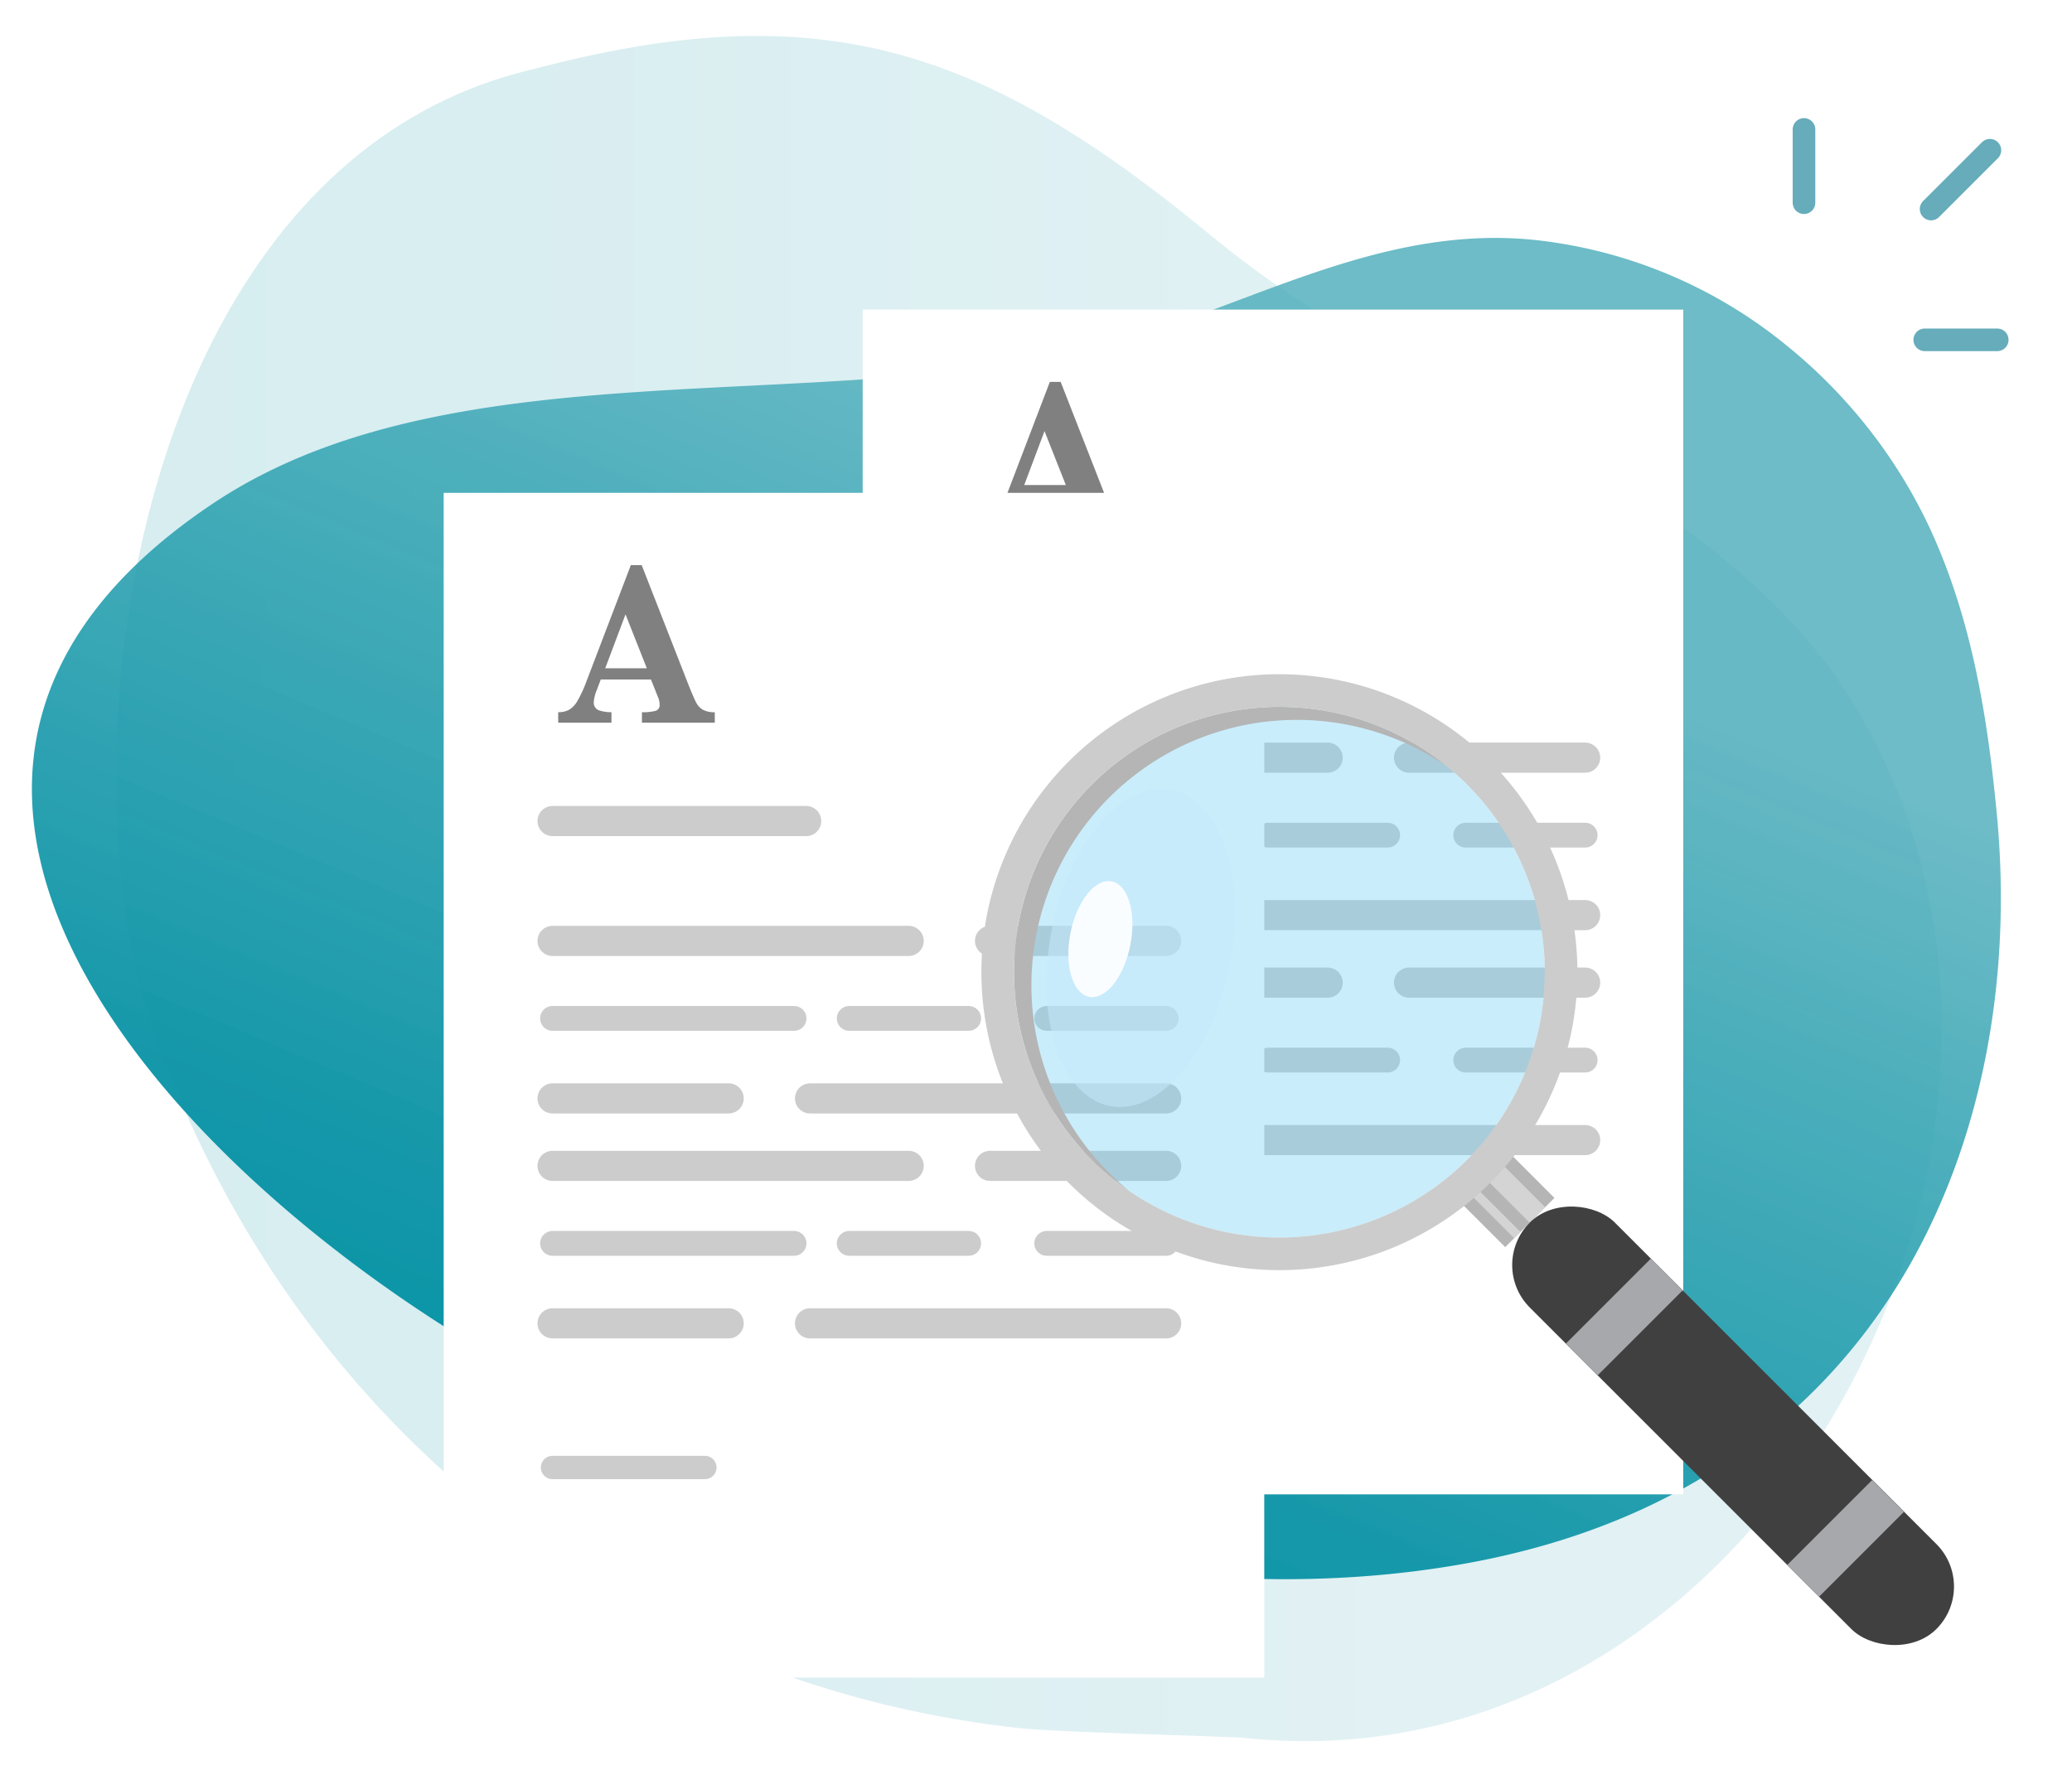 <svg xmlns="http://www.w3.org/2000/svg" xmlns:xlink="http://www.w3.org/1999/xlink" width="275" height="235" viewBox="0 0 275 235">
  <defs>
    <linearGradient id="linear-gradient" y1="0.5" x2="1" y2="0.5" gradientUnits="objectBoundingBox">
      <stop offset="0" stop-color="#0090a3" stop-opacity="0.4"/>
      <stop offset="0.305" stop-color="#1c9aab" stop-opacity="0.4"/>
      <stop offset="0.639" stop-color="#48abb9" stop-opacity="0.4"/>
    </linearGradient>
    <linearGradient id="linear-gradient-2" x1="0.244" y1="0.897" x2="0.847" y2="0.012" gradientUnits="objectBoundingBox">
      <stop offset="0" stop-color="#0090a3"/>
      <stop offset="0.206" stop-color="#0e95a7" stop-opacity="0.961"/>
      <stop offset="0.571" stop-color="#33a3b2" stop-opacity="0.859"/>
      <stop offset="0.743" stop-color="#48abb9" stop-opacity="0.8"/>
    </linearGradient>
    <filter id="Path_4741" x="1.229" y="28.581" width="267.321" height="184.046" filterUnits="userSpaceOnUse">
      <feOffset input="SourceAlpha"/>
      <feGaussianBlur stdDeviation="1" result="blur"/>
      <feFlood flood-opacity="0.149"/>
      <feComposite operator="in" in2="blur"/>
      <feComposite in="SourceGraphic"/>
    </filter>
    <clipPath id="clip-Nasıl_4">
      <rect width="275" height="235"/>
    </clipPath>
  </defs>
  <g id="Nasıl_4" data-name="Nasıl 4" clip-path="url(#clip-Nasıl_4)">
    <g id="Group_1445" data-name="Group 1445" transform="translate(-1263.354 -1280.443)">
      <line id="Line_2" data-name="Line 2" y2="9.729" transform="translate(1502.783 1297.622)" fill="none" stroke="#66acbb" stroke-linecap="round" stroke-linejoin="round" stroke-width="3"/>
      <line id="Line_3" data-name="Line 3" x1="7.807" y2="7.807" transform="translate(1519.652 1300.386)" fill="none" stroke="#66acbb" stroke-linecap="round" stroke-linejoin="round" stroke-width="3"/>
      <line id="Line_4" data-name="Line 4" x1="9.622" transform="translate(1518.81 1325.555)" fill="none" stroke="#66acbb" stroke-linecap="round" stroke-linejoin="round" stroke-width="3"/>
    </g>
    <path id="Path_4737" data-name="Path 4737" d="M1282.619,1414.007c.078.238.157.476.235.714,17.05,51.653,60.39,88.957,115.532,95.091,5.306.59,24.622,1.018,29.918,1.307,71.319,7.736,117.911-85.757,78.144-141.644-15.565-21.181-41.869-31.791-65.451-45.858a141.658,141.658,0,0,1-17.348-12.263c-30.053-24.707-51.554-31.774-89.484-21.732C1283.042,1301.494,1271.577,1375.156,1282.619,1414.007Z" transform="translate(-1263.354 -1280.443)" opacity="0.4" fill="url(#linear-gradient)"/>
    <g transform="matrix(1, 0, 0, 1, 0, 0)" filter="url(#Path_4741)">
      <path id="Path_4741-2" data-name="Path 4741" d="M1500.672,1326.467a68.6,68.6,0,0,1,18.682,23.817c5.7,12.2,7.774,25.252,9.016,38.193,4.013,41.832-14.061,89.071-69.947,99.409-37.488,6.935-77.338-3.628-110.728-17.841-49.06-20.883-116.791-82.128-56.115-122.745,32.618-21.835,83.261-10.811,121.166-21.812,17.759-5.154,34.715-15.345,54.612-13.161A63.538,63.538,0,0,1,1500.672,1326.467Z" transform="translate(-1263.35 -1280.44)" fill="url(#linear-gradient-2)"/>
    </g>
    <g id="Group_1453" data-name="Group 1453" transform="translate(-1263.354 -1280.443)">
      <rect id="Rectangle_1095" data-name="Rectangle 1095" width="108.908" height="157.272" transform="translate(1377.85 1321.54)" fill="#fff"/>
      <g id="Group_1452" data-name="Group 1452">
        <path id="Path_4756" data-name="Path 4756" d="M1413.836,1352.05h-9.672v-1.392a6.59,6.59,0,0,0,1.786-.174.771.771,0,0,0,.56-.825,2.547,2.547,0,0,0-.182-.923l-.969-2.422h-6.66l-.5,1.332a5.346,5.346,0,0,0-.424,1.619,1.074,1.074,0,0,0,.7,1.151,5.059,5.059,0,0,0,1.643.242v1.392h-7.069v-1.392a3,3,0,0,0,1.438-.318,3.19,3.19,0,0,0,1.127-1.2,16.092,16.092,0,0,0,1.158-2.5l5.918-15.5h1.439l6.251,15.984q.682,1.7,1,2.293a2.28,2.28,0,0,0,.877.924,3.154,3.154,0,0,0,1.574.325Zm-9.022-7.22-2.83-7.159-2.694,7.159Z" fill="gray"/>
      </g>
      <line id="Line_29" data-name="Line 29" x1="33.665" transform="translate(1392.298 1365.107)" fill="none" stroke="#ccc" stroke-linecap="round" stroke-linejoin="round" stroke-width="4"/>
      <line id="Line_30" data-name="Line 30" x1="20.217" transform="translate(1392.297 1450.92)" fill="none" stroke="#ccc" stroke-linecap="round" stroke-linejoin="round" stroke-width="3.1"/>
      <line id="Line_31" data-name="Line 31" x1="47.267" transform="translate(1392.298 1381.02)" fill="none" stroke="#ccc" stroke-linecap="round" stroke-linejoin="round" stroke-width="4"/>
      <line id="Line_32" data-name="Line 32" x1="23.377" transform="translate(1450.362 1381.02)" fill="none" stroke="#ccc" stroke-linecap="round" stroke-linejoin="round" stroke-width="4"/>
      <line id="Line_33" data-name="Line 33" x2="47.267" transform="translate(1426.472 1401.923)" fill="none" stroke="#ccc" stroke-linecap="round" stroke-linejoin="round" stroke-width="4"/>
      <line id="Line_34" data-name="Line 34" x2="23.377" transform="translate(1392.298 1401.923)" fill="none" stroke="#ccc" stroke-linecap="round" stroke-linejoin="round" stroke-width="4"/>
      <line id="Line_35" data-name="Line 35" x1="32.054" transform="translate(1392.298 1391.306)" fill="none" stroke="#ccc" stroke-linecap="round" stroke-linejoin="round" stroke-width="3.294"/>
      <line id="Line_36" data-name="Line 36" x1="15.853" transform="translate(1431.674 1391.306)" fill="none" stroke="#ccc" stroke-linecap="round" stroke-linejoin="round" stroke-width="3.294"/>
      <line id="Line_37" data-name="Line 37" x1="15.853" transform="translate(1457.886 1391.306)" fill="none" stroke="#ccc" stroke-linecap="round" stroke-linejoin="round" stroke-width="3.294"/>
      <line id="Line_38" data-name="Line 38" x1="47.267" transform="translate(1392.298 1410.882)" fill="none" stroke="#ccc" stroke-linecap="round" stroke-linejoin="round" stroke-width="4"/>
      <line id="Line_39" data-name="Line 39" x1="23.377" transform="translate(1450.362 1410.882)" fill="none" stroke="#ccc" stroke-linecap="round" stroke-linejoin="round" stroke-width="4"/>
      <line id="Line_40" data-name="Line 40" x2="47.267" transform="translate(1426.472 1431.785)" fill="none" stroke="#ccc" stroke-linecap="round" stroke-linejoin="round" stroke-width="4"/>
      <line id="Line_41" data-name="Line 41" x2="23.377" transform="translate(1392.298 1431.785)" fill="none" stroke="#ccc" stroke-linecap="round" stroke-linejoin="round" stroke-width="4"/>
      <line id="Line_42" data-name="Line 42" x1="32.054" transform="translate(1392.298 1421.168)" fill="none" stroke="#ccc" stroke-linecap="round" stroke-linejoin="round" stroke-width="3.294"/>
      <line id="Line_43" data-name="Line 43" x1="15.853" transform="translate(1431.674 1421.168)" fill="none" stroke="#ccc" stroke-linecap="round" stroke-linejoin="round" stroke-width="3.294"/>
      <line id="Line_44" data-name="Line 44" x1="15.853" transform="translate(1457.886 1421.168)" fill="none" stroke="#ccc" stroke-linecap="round" stroke-linejoin="round" stroke-width="3.294"/>
    </g>
    <g id="Group_1455" data-name="Group 1455" transform="translate(-1263.354 -1280.443)">
      <rect id="Rectangle_1096" data-name="Rectangle 1096" width="108.908" height="157.272" transform="translate(1322.24 1345.866)" fill="#fff"/>
      <g id="Group_1454" data-name="Group 1454">
        <path id="Path_4757" data-name="Path 4757" d="M1358.226,1376.377h-9.672v-1.393a6.591,6.591,0,0,0,1.786-.174.771.771,0,0,0,.56-.825,2.547,2.547,0,0,0-.182-.923l-.969-2.422h-6.66l-.5,1.332a5.35,5.35,0,0,0-.424,1.62,1.073,1.073,0,0,0,.7,1.15,5.029,5.029,0,0,0,1.643.242v1.393h-7.069v-1.393a3,3,0,0,0,1.438-.318,3.2,3.2,0,0,0,1.127-1.2,16.068,16.068,0,0,0,1.158-2.505l5.918-15.5h1.439l6.251,15.984q.682,1.7,1,2.293a2.273,2.273,0,0,0,.877.924,3.155,3.155,0,0,0,1.574.325Zm-9.022-7.22-2.83-7.16-2.694,7.16Z" fill="gray"/>
      </g>
      <line id="Line_45" data-name="Line 45" x1="33.665" transform="translate(1336.688 1389.433)" fill="none" stroke="#ccc" stroke-linecap="round" stroke-linejoin="round" stroke-width="4"/>
      <line id="Line_46" data-name="Line 46" x1="20.217" transform="translate(1336.688 1475.246)" fill="none" stroke="#ccc" stroke-linecap="round" stroke-linejoin="round" stroke-width="3.1"/>
      <line id="Line_47" data-name="Line 47" x1="47.267" transform="translate(1336.688 1405.346)" fill="none" stroke="#ccc" stroke-linecap="round" stroke-linejoin="round" stroke-width="4"/>
      <line id="Line_48" data-name="Line 48" x1="23.377" transform="translate(1394.752 1405.346)" fill="none" stroke="#ccc" stroke-linecap="round" stroke-linejoin="round" stroke-width="4"/>
      <line id="Line_49" data-name="Line 49" x2="47.267" transform="translate(1370.862 1426.25)" fill="none" stroke="#ccc" stroke-linecap="round" stroke-linejoin="round" stroke-width="4"/>
      <line id="Line_50" data-name="Line 50" x2="23.377" transform="translate(1336.688 1426.25)" fill="none" stroke="#ccc" stroke-linecap="round" stroke-linejoin="round" stroke-width="4"/>
      <line id="Line_51" data-name="Line 51" x1="32.054" transform="translate(1336.688 1415.632)" fill="none" stroke="#ccc" stroke-linecap="round" stroke-linejoin="round" stroke-width="3.294"/>
      <line id="Line_52" data-name="Line 52" x1="15.853" transform="translate(1376.064 1415.632)" fill="none" stroke="#ccc" stroke-linecap="round" stroke-linejoin="round" stroke-width="3.294"/>
      <line id="Line_53" data-name="Line 53" x1="15.853" transform="translate(1402.276 1415.632)" fill="none" stroke="#ccc" stroke-linecap="round" stroke-linejoin="round" stroke-width="3.294"/>
      <line id="Line_54" data-name="Line 54" x1="47.267" transform="translate(1336.688 1435.208)" fill="none" stroke="#ccc" stroke-linecap="round" stroke-linejoin="round" stroke-width="4"/>
      <line id="Line_55" data-name="Line 55" x1="23.377" transform="translate(1394.752 1435.208)" fill="none" stroke="#ccc" stroke-linecap="round" stroke-linejoin="round" stroke-width="4"/>
      <line id="Line_56" data-name="Line 56" x2="47.267" transform="translate(1370.862 1456.111)" fill="none" stroke="#ccc" stroke-linecap="round" stroke-linejoin="round" stroke-width="4"/>
      <line id="Line_57" data-name="Line 57" x2="23.377" transform="translate(1336.688 1456.111)" fill="none" stroke="#ccc" stroke-linecap="round" stroke-linejoin="round" stroke-width="4"/>
      <line id="Line_58" data-name="Line 58" x1="32.054" transform="translate(1336.688 1445.494)" fill="none" stroke="#ccc" stroke-linecap="round" stroke-linejoin="round" stroke-width="3.294"/>
      <line id="Line_59" data-name="Line 59" x1="15.853" transform="translate(1376.064 1445.494)" fill="none" stroke="#ccc" stroke-linecap="round" stroke-linejoin="round" stroke-width="3.294"/>
      <line id="Line_60" data-name="Line 60" x1="15.853" transform="translate(1402.276 1445.494)" fill="none" stroke="#ccc" stroke-linecap="round" stroke-linejoin="round" stroke-width="3.294"/>
    </g>
    <g id="Group_1458" data-name="Group 1458" transform="translate(-1263.354 -1280.443)">
      <g id="Group_1456" data-name="Group 1456">
        <rect id="Rectangle_1097" data-name="Rectangle 1097" width="9.239" height="8.95" transform="translate(1456.798 1439.667) rotate(-45)" fill="#b5b5b5"/>
        <rect id="Rectangle_1098" data-name="Rectangle 1098" width="2.912" height="8.95" transform="translate(1460.042 1436.422) rotate(-45)" fill="#d4d4d4"/>
        <rect id="Rectangle_1099" data-name="Rectangle 1099" width="1.18" height="8.95" transform="translate(1457.983 1438.482) rotate(-45)" fill="#d4d4d4"/>
      </g>
      <g id="Group_1457" data-name="Group 1457">
        <circle id="Ellipse_6" data-name="Ellipse 6" cx="35.222" cy="35.222" r="35.222" transform="translate(1383.348 1409.496) rotate(-45)" fill="#6acef5" opacity="0.36"/>
        <path id="Path_4758" data-name="Path 4758" d="M1400.247,1411.228a35.223,35.223,0,1,0,35.222-35.222A35.148,35.148,0,0,0,1400.247,1411.228Z" fill="none"/>
        <path id="Path_4759" data-name="Path 4759" d="M1400.247,1411.228a35.223,35.223,0,0,1,55.167-29.032,35.222,35.222,0,1,0-42.2,56.332A35.148,35.148,0,0,1,1400.247,1411.228Z" fill="#b5b5b5"/>
        <path id="Path_4760" data-name="Path 4760" d="M1433.16,1369.943a39.553,39.553,0,1,0,39.553,39.553A39.553,39.553,0,0,0,1433.16,1369.943Zm0,74.775a35.222,35.222,0,1,1,35.222-35.222A35.222,35.222,0,0,1,1433.16,1444.718Z" fill="#ccc"/>
        <ellipse id="Ellipse_7" data-name="Ellipse 7" cx="21.359" cy="12.04" rx="21.359" ry="12.04" transform="matrix(0.191, -0.982, 0.982, 0.191, 1398.843, 1424.968)" fill="#c4e8fa" opacity="0.55" style="mix-blend-mode: multiply;isolation: isolate"/>
        <path id="Path_4761" data-name="Path 4761" d="M1410.891,1397.446c2.2.427,3.309,4.2,2.485,8.434s-3.27,7.314-5.467,6.887-3.309-4.2-2.485-8.434S1408.694,1397.019,1410.891,1397.446Z" fill="#fafdff"/>
      </g>
      <rect id="Rectangle_1100" data-name="Rectangle 1100" width="15.957" height="76.315" rx="7.979" transform="translate(1460.751 1448.371) rotate(-45)" fill="#404041"/>
      <rect id="Rectangle_1101" data-name="Rectangle 1101" width="15.957" height="5.967" transform="translate(1471.179 1458.798) rotate(-45)" fill="#a6a8ab"/>
      <rect id="Rectangle_1102" data-name="Rectangle 1102" width="15.957" height="5.967" transform="translate(1500.542 1488.205) rotate(-45)" fill="#a6a8ab"/>
    </g>
  </g>
</svg>
